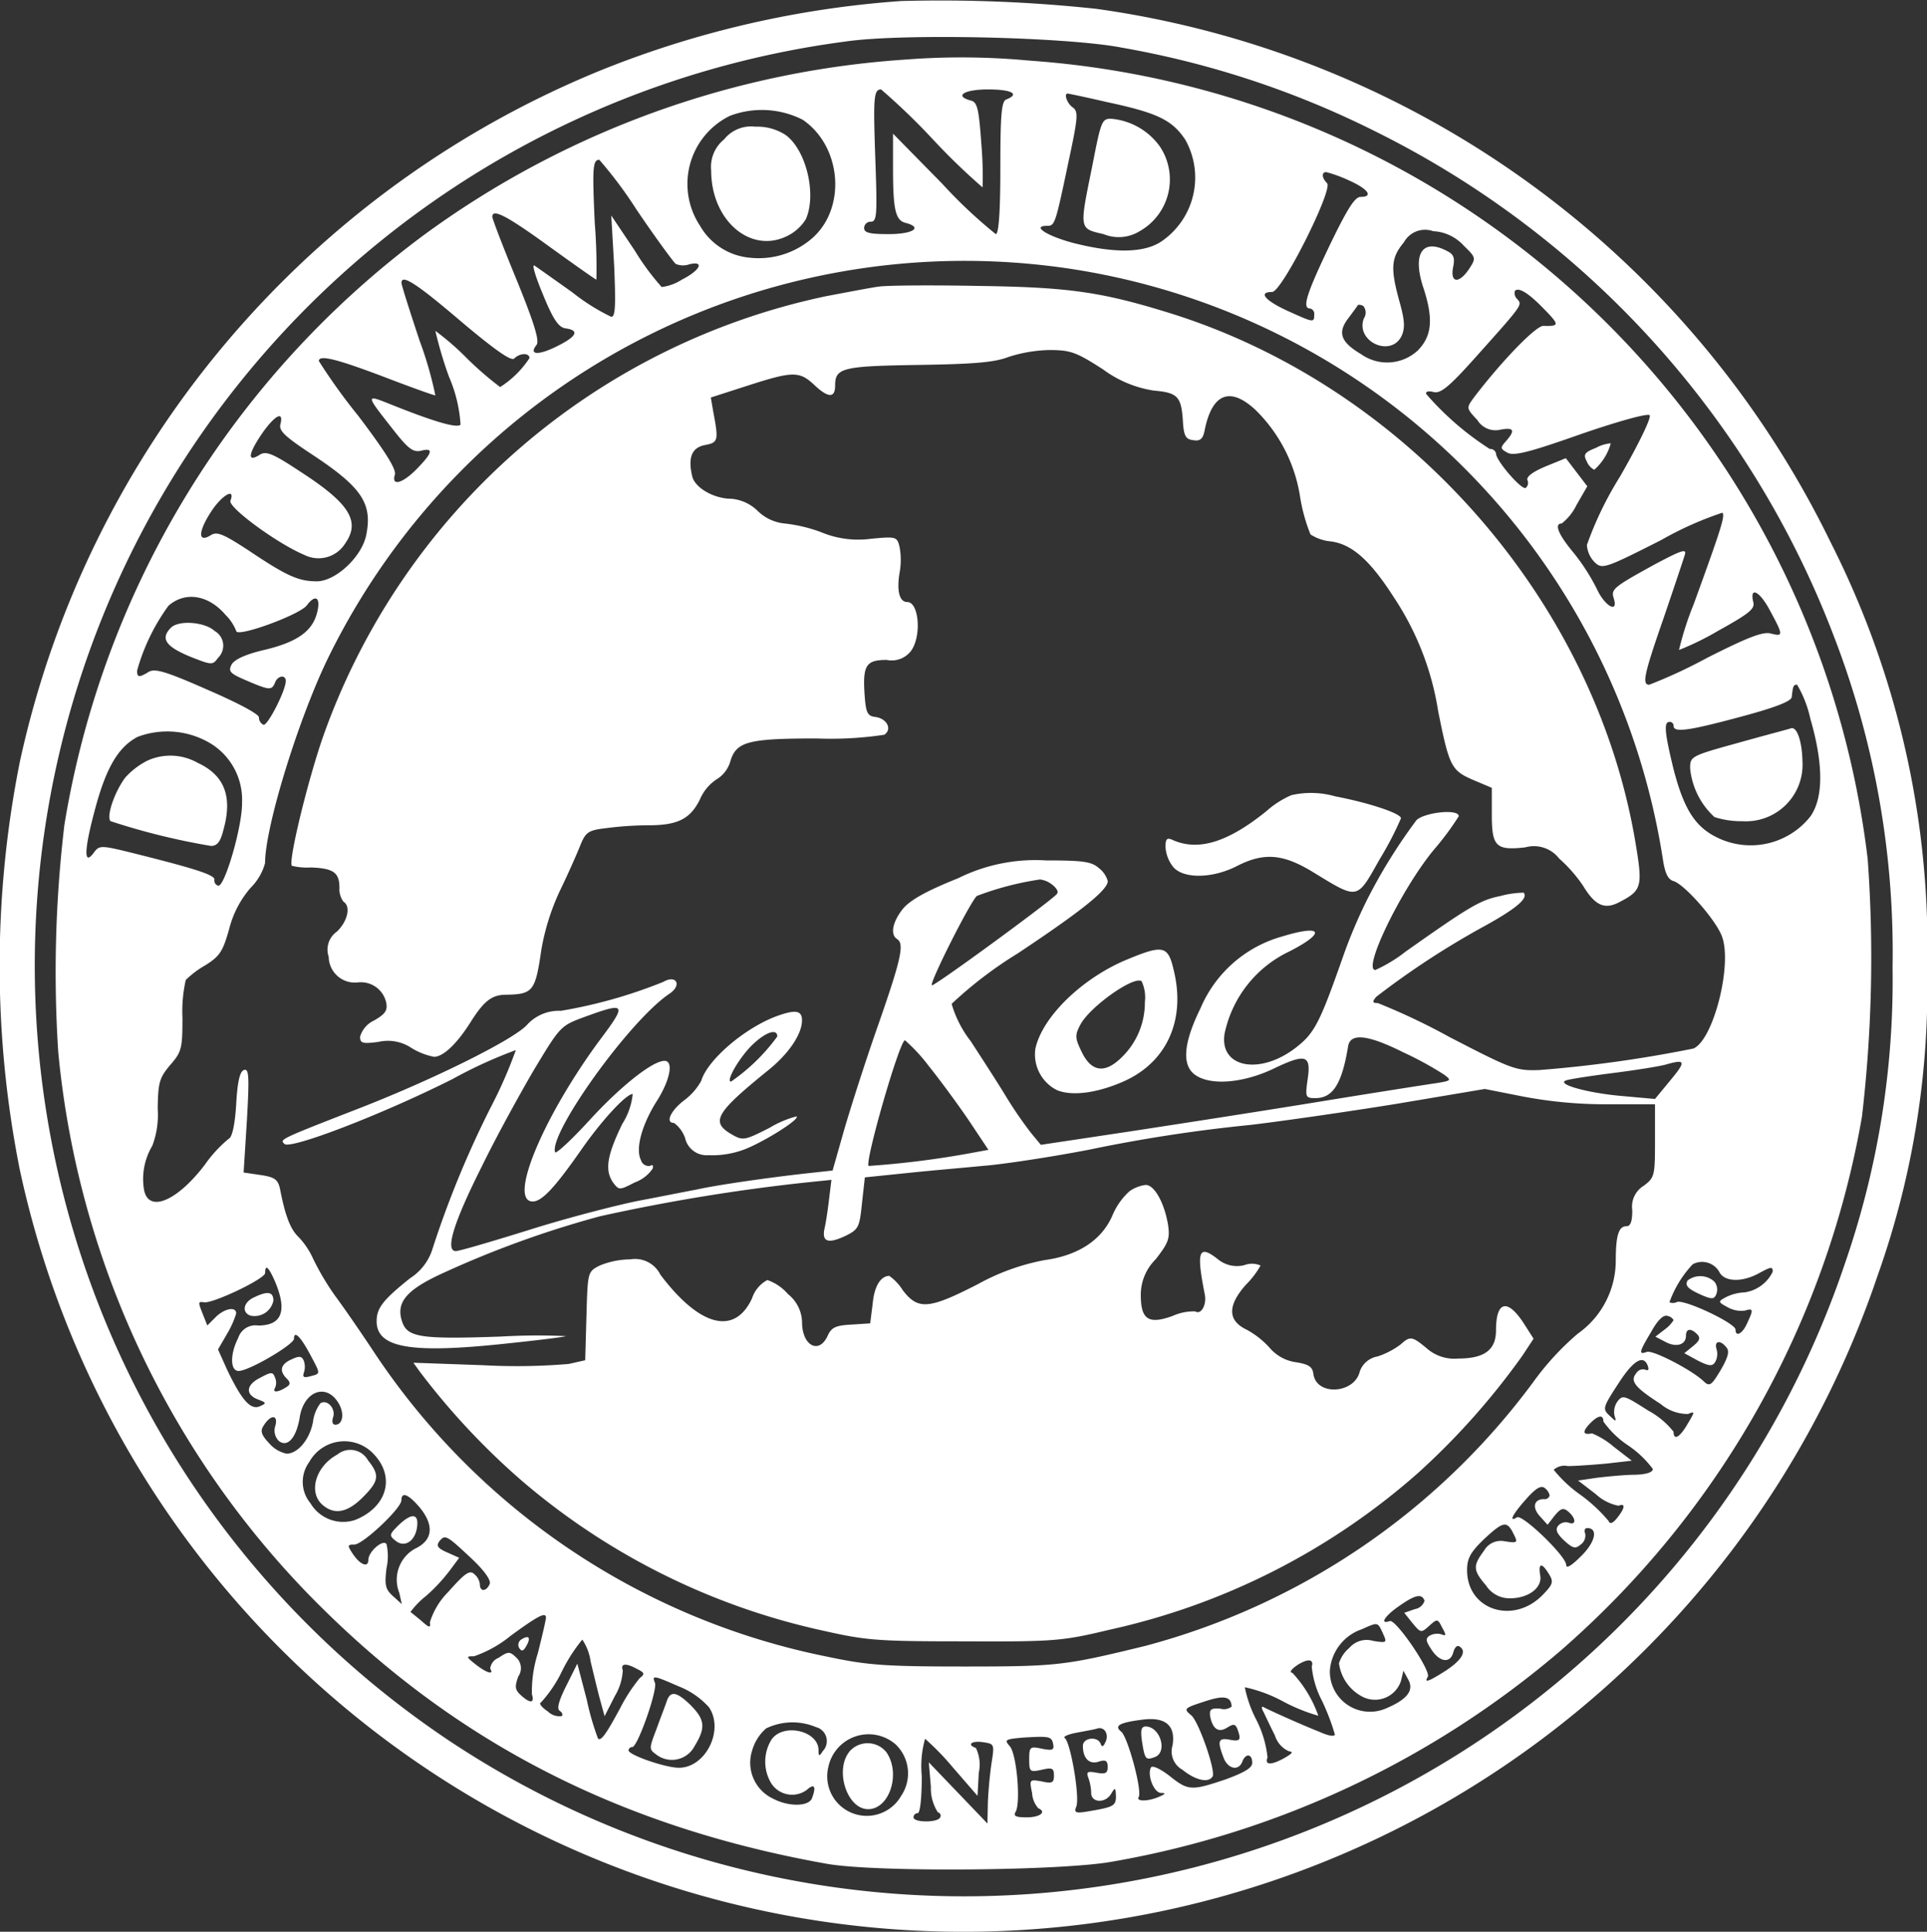 <svg xmlns="http://www.w3.org/2000/svg" width="140.156" height="140.531" viewBox="0 0 140.156 140.531">
  <rect x="0" y="0" width="140.156" height="140.531" fill="#333333" stroke="none"/>
  <defs>
    <style>
      .cls-1 {
        fill: #fff;
        fill-rule: evenodd;
      }
    </style>
  </defs>
  <path id="HeroLogo.svg" class="cls-1" d="M745.236,30.2a71.858,71.858,0,0,0-21.66,4.963,70.482,70.482,0,0,0-42.449,50.4,75.767,75.767,0,0,0,0,29.652,70.19,70.19,0,0,0,135.127,7.7,62.511,62.511,0,0,0,3.605-22.225,65.194,65.194,0,0,0-7.03-31.125,70.172,70.172,0,0,0-53.384-38.795A106.111,106.111,0,0,0,745.236,30.2Zm15.922,3.369a66.709,66.709,0,0,1,18.475,6.073A68.006,68.006,0,0,1,813.04,76.331a63.911,63.911,0,0,1,4.3,24.18,62.987,62.987,0,0,1-3.425,21.412A67.6,67.6,0,0,1,712.34,156.746a67.808,67.808,0,0,1,28.84-123.6C745.3,32.543,757.072,32.814,761.158,33.566Zm-15.322.871a66.752,66.752,0,0,0-35.359,12.812,66.829,66.829,0,0,0-26.106,42.885,90.4,90.4,0,0,0-.45,16.481,65.475,65.475,0,0,0,19.737,41.019c9.914,9.624,21.63,15.489,36.17,18.075,3.545,0.631,17.094.511,20.729-.151a68.068,68.068,0,0,0,32.655-15.368,66.617,66.617,0,0,0,21.9-38.824,99.5,99.5,0,0,0,.42-18.736,66.063,66.063,0,0,0-60.984-58.1A52.59,52.59,0,0,0,745.836,34.437Zm1.683,5.8a47.007,47.007,0,0,0,3.635,3.519,27.331,27.331,0,0,0-.09-3.158c-0.18-2.587-.3-3.038-0.751-3.158-1.262-.331-0.511-0.812,1.231-0.812,1.713,0,2.344.331,1.352,0.721-0.36.122-.45,0.964-0.45,4.993,0,3.218-.12,4.812-0.331,4.812a35.074,35.074,0,0,1-3.9-3.67l-3.575-3.639v2.526c0,3.038.18,3.79,0.931,3.97,1.262,0.33.511,0.812-1.232,0.812-1.412,0-1.8-.091-1.8-0.451a0.469,0.469,0,0,1,.48-0.452c0.451,0,.481-0.45.331-4.631-0.15-4.391-.12-4.992.421-4.992A47.7,47.7,0,0,1,747.519,40.242Zm12.738-2.677c3.634,0.782,4.686,1.294,5.647,2.737a5.625,5.625,0,0,1-1.712,7.368c-1.262.872-3.455,0.9-6.489,0.12-1.893-.511-3-1.233-1.863-1.233,0.571,0,.6-0.089,1.563-4.661,0.691-3.218.721-3.639,0.33-3.94-0.421-.27-0.691-1.023-0.391-1.023C757.4,36.934,758.694,37.2,760.257,37.565Zm-22.2,1.264c2.884,1.953,3.214,6.525.631,8.691a5.92,5.92,0,0,1-4.477,1.353,4.639,4.639,0,0,1-3.605-2.316,5.516,5.516,0,0,1,2.163-8A6.552,6.552,0,0,1,738.056,38.829Zm-12.047,6.585c1.382,2.045,2.674,3.79,2.824,3.91a1.351,1.351,0,0,0,.991.03c1.142-.27.781,0.451-0.541,1.113a3.465,3.465,0,0,1-1.471.541,17.994,17.994,0,0,1-1.953-2.646l-1.713-2.556,0.211,3.669c0.12,2.887.09,3.7-.211,3.7a14.849,14.849,0,0,1-2.823-1.774c-1.352-.962-2.584-1.835-2.764-1.954-0.211-.121.09,0.841,0.631,2.134,0.751,1.834,1.141,2.376,1.652,2.436,1.021,0.15.781,0.6-.691,1.323-1.352.662-2.013,0.6-1.442-.12,0.24-.271-0.18-1.624-1.442-4.722-0.991-2.405-1.773-4.451-1.773-4.6,0-.632,1.082-0.059,4.146,2.166,1.833,1.324,3.365,2.406,3.425,2.406a41.219,41.219,0,0,0-.12-4.12c-0.181-4-.151-4.6.33-4.6A30.887,30.887,0,0,1,726.009,45.414ZM777.8,43.249c1.412,0.631,1.8,1.2.841,1.2-0.421,0-.991.932-2.253,3.548-1.682,3.519-2.013,4.571-1.412,4.571a0.4,0.4,0,0,1,.3.452c0,0.6-.06.572-1.982-0.3-1.623-.751-2.1-1.354-1.082-1.354,0.721,0,4.446-7.458,4-7.909-0.391-.39-0.421-0.811-0.06-0.811A9.9,9.9,0,0,1,777.8,43.249ZM786.152,48c0.9,0.873.9,0.9,0.391,1.685-0.721,1.083-1.382,1.052-1.172-.091,0.15-.692.06-0.962-0.42-1.2-1.8-.963-2.554.179-1.743,2.646,0.751,2.285.631,3.519-.39,4.571a3.277,3.277,0,0,1-4.146.271c-1.472-.871-1.712-1.563-0.931-2.586,0.36-.481.691-0.932,0.721-0.993a0.572,0.572,0,0,1,.39.091,0.757,0.757,0,0,1,.03.9c-0.63,1.684,2.013,2.887,2.764,1.233,0.241-.572.211-1.113-0.18-2.5-0.661-2.4-.6-3.157.33-4.271a1.751,1.751,0,0,1,2.133-.811A3.185,3.185,0,0,1,786.152,48Zm-29.2,1.594A51.433,51.433,0,0,1,800.633,92.63c0.15,0.992.36,1.474,0.781,1.594,0.781,0.241,2.974,2.707,3.484,3.939,0.842,1.985-.57,7.609-2.042,8.241a93.35,93.35,0,0,1-11.206,1.564c-1.712.06-2.013-.06-6.549-2.407a47.037,47.037,0,0,0-5.2-2.465c-0.391,0-.421-0.091-0.12-0.451a60.04,60.04,0,0,1,7.87-5.144c2.344-1.293,3.215-2.045,2.854-2.436a6.842,6.842,0,0,0-1.682.241c-1.472.3-2.193,0.723-6.879,4.03a10.7,10.7,0,0,1-2.223,1.353c-0.962,0,1.862-5.833,4.235-8.721a20.689,20.689,0,0,0,1.833-2.466c0-.542-2.4-0.3-3.064.271a39.255,39.255,0,0,0-3.635,5.865,36.726,36.726,0,0,0-1.713,4.06c-1.712,4.873-2.073,5.594-3.485,6.677-2.613,1.984-5.527,1.413-5.137-1.052a8.557,8.557,0,0,1,4.717-5.986c2.7-1.383,2.4-1.984-.541-1.082a9.11,9.11,0,0,0-5.918,5.2c-1.262,2.556-1.382,4.179-.391,4.871,1.112,0.781,3.425.6,5.618-.42,2.434-1.174,2.824-1.053,2.554.751-0.181,1.293-.151,1.353.571,1.353,1.261,0,1.922-1.021,2.373-3.758,0.15-.993,1.412-0.873,4,0.421a24.667,24.667,0,0,1,2.974,1.623c0.571,0.421.541,0.451-.6,0.632-0.63.09-4.476,0.691-8.531,1.354s-10.245,1.623-13.789,2.164l-6.4.962-0.721-.871a29.946,29.946,0,0,1-1.833-2.677c-0.6-.993-1.772-2.8-2.553-4a8.035,8.035,0,0,1-1.382-2.706,29.556,29.556,0,0,1,4.806-3.669c4.747-3.158,6.55-4.631,6.55-5.263a1.8,1.8,0,0,0-.631-0.932c-0.541-.48-1.112-0.571-3.846-0.571a12.634,12.634,0,0,0-6.4,1.293c-2.253.9-3.454,1.563-4,2.2-0.781.963-.962,1.895-0.451,2.225,0.541,0.332.331,1.384-1.382,6.285-0.931,2.647-2.042,6.135-2.493,7.7l-0.811,2.856-1.923.21c-2.7.3-6.519,0.844-7.961,1.174-0.661.119-2.614,0.511-4.356,0.842-1.742.36-5.317,1.292-7.961,2.135-2.614.812-4.957,1.5-5.2,1.5-0.811,0-.15-2.106,1.892-6.166,1.052-2.165,2.794-5.323,3.816-7.066,1.892-3.129,1.892-3.158,3.7-3.82,2.974-1.083,3.064-.963,1.051,1.714-4.145,5.624-6.669,11.729-4.866,11.729,0.66,0,1.592-.993,3.484-3.7,1.5-2.166,3.3-4.12,3.786-4.12a4.964,4.964,0,0,1-.752,2.165c-1.141,2.346-1.291,3.4-.66,4.3,0.42,0.541.45,0.541,1.562-.031a2.688,2.688,0,0,0,1.292-.992c0.09-.241,0-0.331-0.181-0.211a0.587,0.587,0,0,1-.661-0.42c-0.42-.813.06-2.617,1.232-4.422,0.9-1.473,1.142-2.8.481-2.8-0.871,0-3.215,1.865-5.468,4.331-1.322,1.443-2.433,2.466-2.493,2.316-0.451-1.384,5.467-9.654,8.351-11.55,0.9-.63.451-1.383-0.48-0.841a35.429,35.429,0,0,1-7.451,2.105,3.13,3.13,0,0,0-2.433.992c-0.9,1.053-6.7,3.94-12.167,6.075-6.038,2.346-5.828,2.287-5.5,2.617,0.42,0.421,7.089-2.135,12.226-4.722a33.364,33.364,0,0,1,4.6-2.105,33.052,33.052,0,0,1-1.833,4.181,71.862,71.862,0,0,0-4.266,10.4,3.9,3.9,0,0,1-1.592,2.015c-1.953,1.564-2.433,2.166-2.433,3.127,0,1.9,2.373,2.347,8.862,1.685,2.644-.27,4.837-0.541,4.9-0.6a44.886,44.886,0,0,0-4.687.03c-5.858.21-6.819,0.06-7.21-1.052-0.48-1.384.241-2.287,2.734-3.459a72.713,72.713,0,0,1,11.656-4.24,137.289,137.289,0,0,1,14.781-2.436l2.043-.211-0.181,1.474c-0.09.782-.24,1.745-0.33,2.105-0.18.932,0.27,1.082,1.5,0.511,0.991-.482,1.051-0.632,1.232-2.376l0.21-1.895,3.214-.33c1.743-.181,4.206-0.391,5.438-0.512,1.232-.09,4.686-0.6,7.661-1.172a111.189,111.189,0,0,1,11.716-1.8c2.313-.272,7.09-0.963,10.635-1.534l6.429-1.083,2.733,0.541a32.038,32.038,0,0,0,6.189.572h3.455v2.646c0,2.557-.03,2.676-0.811,3.278a1.771,1.771,0,0,0-.842,1.775c0,0.812-.12,1.173-0.42,1.173-0.571,0-.781.661-0.781,2.526a6.512,6.512,0,0,1-2.764,5.292,19.836,19.836,0,0,0-3.215,3.489A51.529,51.529,0,0,1,762.99,149.86c-5.8,1.413-6.338,1.5-13.1,1.5-5.738,0-7.06-.09-9.914-0.691a51.756,51.756,0,0,1-32.955-21.983c-0.932-1.414-2.253-3.34-2.944-4.272a18.8,18.8,0,0,1-1.623-2.736,5.71,5.71,0,0,0-1.051-1.564c-0.571-.542-0.961-1.474-1.352-3.518-0.15-.662-0.39-0.843-1.412-0.992l-1.232-.181,0.241-3.819c0.18-3.158.15-3.76-.211-3.639-0.3.09-.48,0.841-0.57,2.5-0.091,1.5-.3,2.406-0.541,2.5a9.576,9.576,0,0,0-1.743,1.895c-2.012,2.647-4.085,3.519-4.416,1.835a4.711,4.711,0,0,1,.6-3.218,6.4,6.4,0,0,0,.391-2.706c0.03-1.9.12-2.226,0.9-3.159,0.841-.961.9-1.2,0.9-3.458a10.367,10.367,0,0,1,.241-2.737,6.805,6.805,0,0,1,1.442-1.082c1.051-.663,1.261-1.023,1.712-2.617a7.319,7.319,0,0,1,1.562-3.007,4.011,4.011,0,0,0,1.052-1.8c0-2.677,2.523-10.8,4.716-15.187A51.535,51.535,0,0,1,756.952,49.595ZM713.211,53.5c2.494,2.105,3.665,2.918,3.876,2.707,0.42-.42,1.111-0.42,1.111-0.03a7.122,7.122,0,0,1-2.133,2.105,24.176,24.176,0,0,1-2.4-2.075,19.553,19.553,0,0,0-2.313-2.014,29.288,29.288,0,0,0,.991,3.338,10.306,10.306,0,0,1,.841,3.488c-0.27.271-1.923-.211-5.137-1.5-1.8-.722-1.773-0.692.24,1.866,1.082,1.383,1.442,1.654,2.013,1.533,0.931-.24.871,0.12-0.27,1.293-1.052,1.083-1.893,1.323-1.623.45,0.121-.39-0.69-1.683-2.673-4.3a42.1,42.1,0,0,1-2.854-3.971c0-.48,1.292-0.15,4.716,1.144,1.953,0.752,3.635,1.354,3.756,1.354a27.079,27.079,0,0,0-1.142-3.97c-0.721-2.166-1.322-4.06-1.322-4.211C708.885,50.046,709.937,50.707,713.211,53.5Zm78.86-.812c1.051,1.084,1.021,1.173-.121,1.143-0.54-.03-3.064,2.587-5.077,5.233-0.54.752-.54,0.752,0.271,1.624a1.542,1.542,0,0,0,1.682.693c0.991-.181,1.082.059,0.391,0.841-0.421.481-.421,0.542,0.12,0.842,0.48,0.241,1.562-.029,5.317-1.353,2.7-.932,4.867-1.534,5.017-1.383s-0.781,2.076-2.163,4.481a25.255,25.255,0,0,0-2.4,4.962,1.968,1.968,0,0,0,.571,1.263c0.54,0.511.751,0.451,4.836-1.624a24.506,24.506,0,0,1,4.446-1.985c0.211,0.211-.06,1.083-2.072,6.617a22.972,22.972,0,0,0-1.082,3.368,20.348,20.348,0,0,0,2.824-1.383c2.223-1.233,2.7-1.594,2.584-2.075-0.3-1.2.45-.843,1.2,0.572,0.992,1.834.992,1.924,0.06,1.685-0.571-.151-1.712.3-4.626,1.774a36.532,36.532,0,0,1-4.206,1.955c-0.541,0-.39-0.722,1.052-4.872,0.751-2.2,1.442-4.271,1.532-4.571,0.15-.481-0.211-0.361-2.193.692-3,1.653-3.185,1.8-2.974,2.465,0.36,1.143-.661.571-1.232-0.691a14.71,14.71,0,0,0-1.682-2.617c-1.112-1.323-1.443-2.135-.872-2.135a3.834,3.834,0,0,0,1.082-1.354l0.781-1.353-0.781-1.023-0.781-1.023-1.472.6c-0.932.391-1.412,0.752-1.322,0.993a0.483,0.483,0,0,1-.12.571c-0.3.18-2.163-1.984-2.163-2.5a0.414,0.414,0,0,0-.451-0.331,21.231,21.231,0,0,1-4.626-4c-0.06-.181.15-0.24,0.51-0.15,0.511,0.15,1.112-.331,2.974-2.406,3.605-4.03,3.515-3.909,3.125-4.361a0.574,0.574,0,0,1-.15-0.6C790.178,51.008,790.929,51.49,792.071,52.692Zm-91.988,8.3c-0.12.481,0.331,0.9,2.343,2.226,3.545,2.346,4.356,3.518,3.906,5.8-0.3,1.594-2.224,3.4-3.605,3.4-1.322,0-2.193-.39-4.927-2.225-1.833-1.2-2.313-1.414-2.764-1.142-0.931.6-.961-0.18-0.06-1.594,0.781-1.263,1.863-1.925,1.472-.9-0.18.482,3.425,3.128,5.377,3.94a2.284,2.284,0,0,0,2.975-.842c1.111-1.594.33-2.887-3.245-5.2-1.953-1.294-2.493-1.533-2.944-1.262-0.931.6-.9,0.03,0.06-1.415C699.632,60.361,700.353,59.941,700.083,60.992Zm-3.966,13.893a3.424,3.424,0,0,1,.752,1.144c0,0.512,4.626-1.173,5.137-1.865,0.63-.842,1.021-0.571.751,0.511-0.331,1.353-1.412,2.135-3.725,2.706-1.472.331-2.284,0.722-2.494,1.083-0.27.511-.12,0.662,1.082,1.174,1.682,0.721,1.832.721,2.073,0.151,0.18-.511.781-0.6,0.781-0.121,0,0.692-1.322,3.278-1.623,3.188a0.586,0.586,0,0,1-.33-0.541c0-.24-1.532-1.053-3.755-2.014-3-1.324-3.816-1.564-4.266-1.293-0.691.42-.841,0.42-0.841-0.091a14.609,14.609,0,0,1,2.283-4.721C693.173,73.112,694.886,73.414,696.117,74.886ZM811.357,82.4c0.962,3.308.962,5.774,0,7.127a5.535,5.535,0,0,1-6.759,1.534c-1.622-.782-2.433-2.075-3.184-4.963-0.661-2.706-.721-3.458-0.3-3.458a0.284,0.284,0,0,1,.3.3c0,0.511,1.171.33,4.956-.692,2.464-.661,3.605-1.113,3.635-1.413,0.091-.812.121-0.9,0.391-0.9A8.367,8.367,0,0,1,811.357,82.4ZM695.1,84.27a4.8,4.8,0,0,1,2.193,4.241c0.03,1.743-1.292,6.224-1.742,6.043a0.389,0.389,0,0,1-.271-0.421c0.09-.331-1.261-0.782-5.708-1.894-2.523-.632-2.643-0.632-3.034-0.121-0.751,1.053-.751-0.059,0-2.886,0.841-3.248,1.743-4.752,3.155-5.5A6.115,6.115,0,0,1,695.1,84.27Zm61.135,10.225c0.36,0.3.481,0.541,0.27,0.722-0.9.842-8.922,6.707-9.042,6.587-0.181-.181,2.794-6.076,3.274-6.5a21.739,21.739,0,0,1,4.6-1.2A1.772,1.772,0,0,1,756.231,94.495Zm-8.953,13.233c0.842,1.052,2.164,2.857,2.914,3.969l1.382,2.076-1.141.21a66.525,66.525,0,0,1-7.571.962c-0.3-.27,2.253-9.142,2.644-9.142A12.378,12.378,0,0,1,747.278,107.727ZM801.2,108.69l-1.141,1.383-2.344-.211c-2.523-.211-4.9-0.871-4.115-1.143,0.24-.09,1.8-0.33,3.455-0.54s3.334-.482,3.755-0.6C802.285,107.156,802.345,107.306,801.2,108.69Zm3.545,13.983c0.361,0.692,1.592.752,2.794,0.121,0.991-.542,1.082-0.542,1.082-0.151a2.7,2.7,0,0,1-2.043,1.5,3.3,3.3,0,0,0-1.322.331c-0.631.331-.631,0.361,0.09,0.751a2,2,0,0,0,1.262.241c0.6-.18.631-0.089,0.15,0.932-0.33.752-.841,1.023-0.841,0.452,0-.452-3.6-2.166-4.236-2.015a0.7,0.7,0,0,1-.571.03A7.963,7.963,0,0,1,802.8,122.1,1.439,1.439,0,0,1,804.748,122.673Zm-105.025.752c0.871,2.105.45,3.128-1.262,3.128a1.311,1.311,0,0,0-1.442.9c-0.6,1.173-.6,2.406.03,2.406,0.751,0,4.025-1.925,4.025-2.346,0-.631.481-0.15,1.172,1.143,0.781,1.474.781,1.383,0,1.594-0.451.12-.571,0.06-0.451-0.27a1.35,1.35,0,0,0,0-.843c-0.15-.362-0.33-0.391-0.9-0.121-0.811.362-.9,0.843-0.36,1.385,0.3,0.3.3,0.451-.06,0.661-0.571.361-.992,0.391-0.781,0.03a0.923,0.923,0,0,0,0-.751c-0.151-.422-0.271-0.422-1.052,0-1.051.511-1.142,1.232-.18,1.594,0.631,0.24.631,0.271,0.09,0.511-0.661.241-1.292-.482-2.343-2.677l-0.661-1.474,0.661-1.143a6.721,6.721,0,0,0,.661-1.474c0-.541-0.872-0.361-1.5.272l-0.6.6-0.3-.752c-0.39-.992-0.39-0.992.09-0.932,0.691,0.06,4.417-1.714,4.417-2.135C698.972,122.042,699.242,122.312,699.723,123.425Zm101.691,2.737a2.44,2.44,0,0,1-.661.692l-0.661.511,0.691,0.361c0.811,0.451,1.532.24,1.532-.42,0-.543.36-0.573,0.811-0.121,0.27,0.27.18,0.481-.3,0.871l-0.631.512,0.991,0.541c0.841,0.421,1.051.421,1.262,0.09a1.225,1.225,0,0,0,.09-0.933c-0.18-.6.27-0.691,0.721-0.119,0.24,0.27.12,0.722-.421,1.653-0.661,1.114-.811,1.2-1.2.843-0.811-.812-3.755-2.346-4.176-2.166-0.6.212-.571,0.03,0.33-1.473,0.481-.872.9-1.264,1.2-1.143A0.622,0.622,0,0,1,801.414,126.162Zm-1.863,3.368c0.09,0.241,0,.331-0.18.241a0.561,0.561,0,0,0-.661.241c-0.481.57-.15,1.022,1.772,2.255a3.034,3.034,0,0,0,1.983.722c0.511-.211.511-0.181-0.03,0.722-0.571.992-1.021,1.233-1.021,0.571a5.905,5.905,0,0,0-1.833-1.534c-1.742-1.112-1.863-1.173-2.253-.662a1.312,1.312,0,0,0-.21,1.023c0.15,0.481.12,0.451-.361,0-0.511-.481-0.511-0.572.631-2.316C798.5,129.049,799.251,128.628,799.551,129.53Zm-95.292,2.587c0.511,0.751.39,1.654-.18,1.654-0.211,0-.271-0.24-0.151-0.572,0.18-.631-0.45-1.292-0.931-0.991a2.769,2.769,0,0,0-.541,1.352c-0.24,1.293-1.111,2.316-1.922,2.316a2.29,2.29,0,0,1-1.262-.752c-0.571-.6-0.661-0.9-0.421-1.264,0.511-.841,1.082-0.841.872-0.029a1.072,1.072,0,0,0,.24,1.113c0.631,0.511,1.292-.211,1.532-1.745C701.8,131.364,703.357,130.732,704.259,132.117Zm92.048,1.414a6.835,6.835,0,0,0,1.8,1.743,7.51,7.51,0,0,1,1.8,1.714c0,0.241-.451.392-1.262,0.421-0.721,0-1.953.121-2.734,0.211l-1.442.211,1.292,0.992a3.393,3.393,0,0,0,1.652.842c0.511-.21.481,0.151-0.09,0.871-0.33.422-.541,0.482-0.631,0.241a11.5,11.5,0,0,0-2.073-1.924,9.477,9.477,0,0,1-1.923-1.805,1.177,1.177,0,0,1,1.022-.27c0.541,0,1.832-.091,2.824-0.181l1.832-.21-1.321-1.022a5.846,5.846,0,0,0-1.563-.963c-0.661.12-.721-0.091-0.24-0.631C795.886,133.079,796.307,132.989,796.307,133.531Zm-89.495,2.314c1.653,1.654,1.082,3.88-1.262,4.843a2.763,2.763,0,0,1-3.274-1.2,2.44,2.44,0,0,1-.09-3.008A2.914,2.914,0,0,1,706.812,135.845Zm85.589,3.068a0.365,0.365,0,0,1-.421.271c-0.72,0-.871.6-0.3,1.232l0.571,0.632,0.511-.661c0.45-.542.63-0.6,0.991-0.3,0.571,0.482.6,1.023,0.03,0.812a0.72,0.72,0,0,0-.751.211c-0.24.27-.12,0.571,0.421,1.082,0.63,0.571.811,0.632,1.2,0.3a0.8,0.8,0,0,0,.331-0.812c-0.091-.211-0.03-0.391.15-0.391,0.811,0,.6,1.022-0.451,2.045-0.691.692-1.081,0.932-1.081,0.632,0-.632-3.185-3.7-3.575-3.459-0.631.391-.331-0.211,0.661-1.323,0.691-.782,1.081-1.023,1.352-0.812A0.956,0.956,0,0,1,792.4,138.913Zm-82.164.9c1.051,1.293.931,2.375-.36,2.976a2.58,2.58,0,0,0-1.142,3.219l0.18,0.811-0.631-.571c-0.57-.511-0.63-0.812-0.48-2.045a3.994,3.994,0,0,0,0-1.744c-0.241-.392-1.322.541-1.322,1.143s-0.6.361-1.142-.452c-0.39-.6-0.39-0.661.12-0.661,0.631,0,3.425-2.647,3.425-3.219C708.885,138.613,709.4,138.823,710.237,139.816Zm79.46,1.744c0.421,0.812.421,0.842-.571,0.691a1.4,1.4,0,0,0-1.5.692c-0.811,1.083-.811,1.413.151,2.526a2.028,2.028,0,0,0,1.742.932c1.352,0,2.373-.782,2.193-1.684-0.15-.9.12-0.932,0.631-0.09,0.36,0.572.3,0.752-.421,1.5-2.133,2.225-5.527,1.142-5.527-1.775,0-.842.24-1.292,1.2-2.224C788.976,140.839,789.247,140.748,789.7,141.56Zm-75.735,1.925c0.962,0.9,1.442,1.594,1.352,1.864-0.24.571-.721,0.6-0.721,0.03a1.134,1.134,0,0,0-.421-0.752c-0.33-.3-0.69-0.031-1.892,1.324a5.364,5.364,0,0,0-1.322,2.194c0.06,0.422-.03.422-0.6-0.089-0.39-.331-0.781-0.632-0.811-0.662a6.092,6.092,0,0,1,1.142-1.172,12.769,12.769,0,0,0,1.8-1.956l0.6-.812-0.871-.39c-0.691-.3-0.811-0.482-0.571-0.813C712.07,141.74,712.16,141.8,713.962,143.485Zm69.337,3.1a0.877,0.877,0,0,1-.691.6l-0.782.271,0.6,0.751c0.6,0.722.631,0.722,1.2,0.211,0.6-.541.631-0.541,0.961,0.12,0.3,0.542.3,0.632-.06,0.482a1.15,1.15,0,0,0-.841.091c-0.33.21-.3,0.389,0.12,1.021,0.6,0.933,1.382,1.023,1.592.182,0.091-.333.271-0.512,0.421-0.422,0.571,0.331.24,0.962-.931,1.745-1.262.811-1.653,0.962-1.352,0.481,0.27-.421-2.343-4.241-2.764-4.06-0.781.271-.36-0.391,0.751-1.143C782.638,146.131,783.118,146.041,783.3,146.582Zm-63.9,1.233c0,0.15-.271,1.323-0.6,2.616a9.164,9.164,0,0,0-.421,2.947c0.211,0.662-.12.692-0.811,0.061-0.42-.391-0.45-0.6-0.18-1.353a1.058,1.058,0,0,0-.15-1.385c-0.481-.451-0.571-0.451-1.292.031a0.958,0.958,0,0,0-.6.782c0.3,0.481-.24.331-1.051-0.3-0.721-.572-0.721-0.6-0.121-0.6a8.7,8.7,0,0,0,2.674-1.5C718.829,147.665,719.4,147.364,719.4,147.815Zm60.864,1.112c0.331,0.722.3,0.722-.691,0.571a1.658,1.658,0,0,0-1.742.511,2.37,2.37,0,0,0-.751,1.114,3.2,3.2,0,0,0,1.772,2.466,1.989,1.989,0,0,0,2.734-1.172l0.18-.753,0.361,0.662c0.421,0.782-.09,1.444-1.682,2.105a2.918,2.918,0,0,1-4.026-2.8,3.443,3.443,0,0,1,2.313-2.979C779.934,148.116,779.874,148.116,780.264,148.927Zm-57.62,2.046c0.211,0.872.511,2.135,0.691,2.8l0.331,1.2,0.751-1.474a4.01,4.01,0,0,0,.571-1.863c-0.181-.512.24-0.542,1.051-0.091,0.541,0.271.571,0.361,0.18,0.661a12.1,12.1,0,0,0-1.412,2.166c-1.051,1.954-1.412,2.435-1.622,2.225a19.423,19.423,0,0,1-.811-2.8l-0.691-2.646-0.811,1.624c-0.541,1.083-.691,1.654-0.481,1.8,0.18,0.121.271,0.3,0.151,0.391a1.178,1.178,0,0,1-.992-0.33c-0.451-.3-0.691-0.6-0.511-0.662a9.447,9.447,0,0,0,1.563-2.345,11.96,11.96,0,0,1,1.442-2.226A3.783,3.783,0,0,1,722.644,150.973Zm52.453,0.361a6.706,6.706,0,0,0,.751,2.526,16.515,16.515,0,0,1,.931,2.436c0,0.18-.45.12-1.111-0.181-1.442-.571-3.755-1.624-4.086-1.805-0.15-.089-0.15.091,0.03,0.392,0.15,0.33.511,1.083,0.811,1.683a1.851,1.851,0,0,0,1.022,1.144c0.33,0.03.24,0.15-.271,0.451-0.991.571-1.532,0.571-1.291,0a7.752,7.752,0,0,0-.812-2.737,8.917,8.917,0,0,1-.841-2.376,10.473,10.473,0,0,1,2.764,1.023,13.039,13.039,0,0,0,2.584,1.052,8.863,8.863,0,0,0-1.893-3.127c-0.481-.031.691-0.9,1.2-0.9C775.1,150.912,775.187,151.093,775.1,151.334Zm-45.964,1.5a5.8,5.8,0,0,1,2.133,1.5c1.112,1.684-.27,4.391-2.193,4.391-0.991,0-3.665-.932-3.665-1.264a0.264,0.264,0,0,1,.27-0.24c0.391,0,1.833-4.12,1.653-4.662C727.09,151.965,727.211,152,729.133,152.838Zm40.136,1.443a0.9,0.9,0,0,1-.811.15c-0.691-.06-0.811.06-0.751,0.541,0.18,0.933.6,1.234,1.232,0.842,0.48-.3.6-0.27,0.75,0.091,0.3,0.812.211,0.932-.57,0.782-0.811-.151-0.9.09-0.451,1.262,0.3,0.873,1.112,1.053,1.382.332,0.24-.632.721-0.572,0.721,0.089,0,0.362-.541.692-1.923,1.2-2.493.841-2.734,0.841-4.085-.242-0.661-.511-1.232-0.782-1.352-0.631-0.3.511,0.18,1.835,0.721,1.864,0.36,0,.36.06-0.12,0.271-0.811.361-1.713,0.361-1.5,0.03,0.27-.451-0.782-4.331-1.262-4.752-0.541-.42-0.18-0.661,1.472-0.872,1.712-.24,2.493.391,2.253,1.865a1.519,1.519,0,0,0,.721,1.774c0.931,0.752,1.893.993,2.193,0.482,0.24-.392-1.021-4.031-1.562-4.451-0.571-.482-0.541-0.512,1.141-1.053C768.758,153.439,769.239,153.559,769.269,154.281Zm-30.192,1.5a1.051,1.051,0,0,1,.451,1.744c-0.241.39-.3,0.39-0.3-0.061,0-1.443-2.583-2.014-3.424-.781a3.055,3.055,0,0,0-.03,3.157,1.8,1.8,0,0,0,2.583.511c0.571-.511.721-0.27,0.391,0.6-0.241.6-1.683,0.631-2.824,0.029a2.887,2.887,0,0,1-1.532-3.488,3.363,3.363,0,0,1,1.021-1.625A4.411,4.411,0,0,1,739.077,155.785Zm21.029,1.052c-0.15.361-.27,0.421-0.36,0.151-0.21-.572-1.292-0.452-1.292.15,0,0.932.481,1.383,1.172,1.143,0.48-.151.631-0.06,0.631,0.391s-0.151.541-.812,0.421-0.751-.061-0.6.36a3.47,3.47,0,0,1,.211,1.113c0,0.722,1.051.783,1.472,0.03,0.27-.451.3-0.421,0.33,0.181,0,0.721-.15.812-1.922,1.112-1.022.181-1.142,0.12-.962-0.33,0.271-.692-0.42-4.692-0.841-4.992-0.15-.091.24-0.271,0.9-0.391,0.631-.121,1.322-0.24,1.472-0.3C760.016,155.724,760.347,156.265,760.106,156.837Zm-15.321.151a2.919,2.919,0,0,1,.451,3.789,2.877,2.877,0,0,1-5.288-2.136A2.991,2.991,0,0,1,744.785,156.988Zm11.506,0.029c0.09,0.422-.06.482-0.811,0.331-0.871-.181-0.931-0.15-0.931.782,0,0.9.06,0.932,0.9,0.752,0.781-.18.9-0.12,0.9,0.422,0,0.511-.12.6-0.9,0.42-0.871-.149-0.9-0.149-0.691.842a1.836,1.836,0,0,0,.451,1.113c0.63,0.27.12,0.662-.842,0.662-0.781,0-.991-0.09-0.811-0.392,0.391-.631.09-4.21-0.42-4.782-0.421-.48-0.331-0.511.991-0.631C756.051,156.416,756.171,156.447,756.291,157.017Zm-7.3,1.685,1.8,2.075,0.091-1.684a2.77,2.77,0,0,0-.211-1.8c-0.691-.241-0.3-0.542.511-0.421,0.841,0.121.841,0.15,0.631,1.5-0.12.783-.241,2.076-0.271,2.918l-0.03,1.5-2.133-2.226-2.133-2.225,0.151,1.774a3.232,3.232,0,0,0,.51,1.865,0.246,0.246,0,0,1,.151.391c-0.211.361-1.923,0.361-1.923-.03a0.3,0.3,0,0,1,.3-0.3c0.181,0,.3-1.114.3-2.708a7.324,7.324,0,0,1,.24-2.706A18.851,18.851,0,0,1,748.991,158.7ZM759.145,42.137c-0.961,4.721-.991,4.6.811,5.022a2.9,2.9,0,0,0,2.614-.21,4.321,4.321,0,0,0,1.5-6.135,4.856,4.856,0,0,0-3.515-2.045C759.836,38.738,759.776,38.888,759.145,42.137Zm-26.8-1.865a2.572,2.572,0,0,0-.932,2.255c0,3.608,2.824,6.074,5.5,4.782a3.3,3.3,0,0,0,1.382-1.232c0.811-1.8.03-5.053-1.472-6.136a3.781,3.781,0,0,0-2.193-.6A2.516,2.516,0,0,0,732.348,40.272Zm11.235,10.706c-0.48.06-2.193,0.39-3.785,0.69a49.664,49.664,0,0,0-36.561,31.909c-1.111,3.129-2.613,9.263-2.313,9.534a4.672,4.672,0,0,0,1.382.12c1.622,0.06,2.073.362,2.073,1.474a1.517,1.517,0,0,0,.3,1.022c0.541,0.332.3,1.415-.48,2.166a1.6,1.6,0,0,0-.6,1.835,1.9,1.9,0,0,0,2.133,1.864,1.885,1.885,0,0,1,2.043,1.445c0.12,0.571-.03.842-0.872,1.323a1.9,1.9,0,0,0-1.021,1.172c0,0.482.15,0.542,1.322,0.391a3.089,3.089,0,0,1,2.433.452,4.977,4.977,0,0,0,1.622.631c0.661,0,1.653-.932,2.644-2.5,0.962-1.533,1.532-1.983,2.494-2.014,2.073-.031,2.223-0.21,2.673-3.308a16.922,16.922,0,0,1,1.322-4.21c0.6-1.234,1.262-2.737,1.5-3.339,0.391-.962.571-1.112,1.863-1.262a25.072,25.072,0,0,1,3.124-.211c2.133,0,3.034-.481,3.725-1.894a3.308,3.308,0,0,1,1.2-1.444,2.253,2.253,0,0,0,.991-1.263c0.421-1.474,1.232-1.715,6.279-1.715A26.237,26.237,0,0,0,744,83.578c0.6-.391.21-1.173-0.631-1.294-0.571-.06-0.691-0.3-0.781-1.413-0.18-2.346.06-2.737,1.592-2.737a1.77,1.77,0,0,0,1.773-.662c0.781-1.083.57-3.549-.271-3.549-0.571,0-.781-0.782-0.571-2.105a5.106,5.106,0,0,0,0-1.925c-0.18-.721-0.24-0.751-2.1-0.57a6.987,6.987,0,0,1-3.6-.482,10.849,10.849,0,0,0-2.644-.631,3.26,3.26,0,0,1-1.953-.9,3.116,3.116,0,0,0-1.923-.9c-1.261,0-2.643-.782-2.853-1.623-0.331-1.385-.031-2.105.931-2.287s0.991-.33.6-2.405l-0.181-1.052,2.794-.9c3.185-1.023,3.665-1.023,4.747,0,0.991,0.932,1.5.963,1.5,0.03,0-1.293.541-1.414,6.068-1.5,4-.061,5.5-0.181,6.52-0.572a10.278,10.278,0,0,1,3-.511c1.532,0,1.952.15,3.905,1.413a8.343,8.343,0,0,0,3.665,1.534c1.742,0.151,2.013.421,2.133,2.165,0.06,1.143.21,1.383,0.751,1.443,0.511,0.091.721-.089,0.841-0.75,0.541-2.647,1.833-3.158,3.665-1.475a11.25,11.25,0,0,1,3.275,6.376,12.615,12.615,0,0,0,.751,2.706,3.241,3.241,0,0,0,1.5.511c1.532,0.211,2.854,1.384,4.6,4.121a20.689,20.689,0,0,1,3.184,8.21c0.811,4.06.961,4.331,2.553,5.023l1.352,0.571v1.954c0,2.316.3,2.617,2.434,2.376a2.32,2.32,0,0,1,2.463.813,10.561,10.561,0,0,1,1.742,1.984c0.872,1.443,1.563,1.745,2.614,1.2,1.682-.872,1.743-1.113,1.172-4.481-3-17.593-16.643-33.051-33.917-38.405-4.957-1.533-7.331-1.864-13.91-1.954C747.338,50.858,744.094,50.887,743.583,50.979Zm30.042,36.99a6.755,6.755,0,0,0-1.832,1.173c-2.795,2.255-4.927,2.917-6.79,2.1-0.451-.21-0.541-0.09-0.541.511A2.584,2.584,0,0,0,765,93.172c0.721,0.9,2.854.872,4.626-.03,1.983-1.023,3.365-.9,5.5.39,3.4,2.075,3.215,2.106,4.927-.931a23.775,23.775,0,0,0,1.532-2.948c0-.36-2.4-1.142-4.777-1.594A6.411,6.411,0,0,0,773.625,87.969Zm-11.987,11.97c-3.244,1.353-6.128,4.15-6.639,6.466a2.905,2.905,0,0,0,1.592,3.037c1.142,0.451,3,.18,4.927-0.692,3.064-1.413,4.416-4.45,3.545-8.029C764.643,98.915,764.312,98.825,761.638,99.938Zm1.322,3.067a5.535,5.535,0,0,1-1.772,4.121c-1.172,1.112-2.133.962-2.824-.481-0.481-.993-0.511-1.2-0.09-1.986,0.661-1.263,3.845-3.549,4.446-3.157A2.744,2.744,0,0,1,762.96,103.005Zm-26.887,1.083c-2.313.9-4.927,3.157-5.377,4.661a4.444,4.444,0,0,1-1.232,1.413c-0.992.752-1.412,1.654-.751,1.654a2.3,2.3,0,0,1,.811,1.114,1.6,1.6,0,0,0,1.682,1.232,6.6,6.6,0,0,0,2.464-.36c1.322-.451,4.206-2.226,3.965-2.466a7.463,7.463,0,0,0-1.983.841c-1.772.9-1.922,0.933-2.673,0.511-1.653-.931-1.292-1.563,2.643-4.75,1.442-1.173,2.4-2.587,2.4-3.579C738.026,103.607,737.515,103.547,736.073,104.088Zm0.15,1.443a13.956,13.956,0,0,1-3.364,3.278c-0.421,0,.691-1.894,1.652-2.767C735.412,105.2,736.223,104.93,736.223,105.531Zm25.626,11.247a4.972,4.972,0,0,0-1.262,1.8c-0.781,1.774-2.493,2.888-4.927,3.218a16.19,16.19,0,0,0-4.837,1.744c-3.575,1.836-4.356,1.9-5.467.452a3.635,3.635,0,0,0-.992-1.053c-0.63.03-1.081,0.752-1.2,2.015l-0.181,1.443-1.381.09c-1.142.061-1.442,0.211-1.713,0.814-0.631,1.383-1.862.72-1.862-.993A2.691,2.691,0,0,0,737,124.268a3.48,3.48,0,0,0-1.5-1.023,2.307,2.307,0,0,0-1.111,1.324c-1.262,2.737-3.816,2.074-6.67-1.715a2.056,2.056,0,0,0-2.193-1.113,5.961,5.961,0,0,0-2.223.451c-0.871.451-.871,0.451-0.961,3.669l-0.09,3.219-1.2.27a45.173,45.173,0,0,1-6.249.09l-5.047-.18,0.451,0.631a52.177,52.177,0,0,0,7.45,7.97,50.065,50.065,0,0,0,21.871,10.886c3.184,0.722,4,.782,10.364.782,6.549,0.03,7.09-.031,10.485-0.842a50.162,50.162,0,0,0,22.441-11.4,52.7,52.7,0,0,0,7.6-8.542l0.811-1.233-0.691-1.082c-1.2-1.864-2.042-1.684-2.042.48,0,1.415-.842,2.045-2.734,2.045a3.045,3.045,0,0,1-2.313-.751c-1.052-.872-1.2-0.9-1.893-0.271a5.807,5.807,0,0,1-1.682.873,1.663,1.663,0,0,0-1.292,1.112c-0.391,1.594-3.124,1.775-3.365.181-0.06-.541-0.33-0.722-1.262-0.873a3.063,3.063,0,0,1-1.922-1.052,6.294,6.294,0,0,0-1.683-1.323c-1.382-.662-1.382-1.745-0.06-3.248a6.376,6.376,0,0,0,1.082-1.414,1.547,1.547,0,0,0-1.172-.031,2.177,2.177,0,0,1-1.922-.42c-1.412-1.113-1.593-.632-0.962,2.557,0.15,0.751-.27,1.5-0.691,1.232a3.733,3.733,0,0,0-1.652.331c-1.743.631-2.313,0.271-2.313-1.533a3.635,3.635,0,0,1,1.081-2.587c0.931-1.2,1.052-1.5.9-2.526-0.271-1.594-.992-2.886-1.623-2.886A2.608,2.608,0,0,0,761.849,116.778Zm33.917-54.071c-0.841.331-.932,0.482-0.661,0.993a1.18,1.18,0,0,0,.541.6,3.922,3.922,0,0,0,1.2-1.925A2.678,2.678,0,0,0,795.766,62.707ZM692.122,75.789c-0.781.782-.391,1.353,1.322,2.075,1.652,0.661,1.712.661,2.1,0.12a1.227,1.227,0,0,0-.241-1.955C694.585,75.367,692.693,75.218,692.122,75.789ZM809.975,83.1c-0.15.06-1.892,0.511-3.815,1.052-3.485.962-3.545,0.993-3.545,1.864a5.522,5.522,0,0,0,1.773,3.55,6.376,6.376,0,0,0,2.043.3,4.117,4.117,0,0,0,4.355-4.361C810.757,84.089,810.4,83.006,809.975,83.1Zm-119.6,2.376a5.567,5.567,0,0,0-1.563,1.2c-0.781,1.022-1.412,2.856-1.081,3.188a49.826,49.826,0,0,0,7.3,1.8c0.451,0,.691-0.3.9-1.143,0.691-2.436.09-4-1.862-4.9A4.034,4.034,0,0,0,690.38,85.473Zm112.055,37.8c-0.21.392,0.03,0.631,1.142,1.112,0.66,0.271.811,0.241,0.961-.15a0.924,0.924,0,0,0-.15-0.872A1.507,1.507,0,0,0,802.435,123.275ZM698.16,124.508c-0.781.361-.9,1.082-0.27,1.323a1.4,1.4,0,0,0,1.682-1.082C699.572,124.087,699.152,124.026,698.16,124.508Zm6.069,11.428c-1.563.842-2.133,2.706-1.112,3.639,0.871,0.782,1.833.6,2.944-.511,1.2-1.2,1.262-1.624.391-2.707A1.471,1.471,0,0,0,704.229,135.936Zm4.416,5.173c-0.631.631-.661,0.721-0.21,1.082,0.661,0.571,1.472.06,1.592-1.022C710.147,140.206,709.606,140.177,708.645,141.109Zm8.982,8.27a0.462,0.462,0,0,0-.18.63c0.18,0.273.3,0.241,0.511-.119C718.318,149.259,718.168,149.047,717.627,149.379ZM728.2,153.83c-0.09.3-.451,1.2-0.751,2.044-0.541,1.414-.571,1.5-0.06,1.865a1.859,1.859,0,0,0,2.824-.6c0.811-1.324.751-1.9-.271-2.947C728.923,153.2,728.472,153.108,728.2,153.83Zm34.548,2.976c0.21,1.324.27,1.384,0.931,1.143,0.962-.36.391-2.225-0.661-2.225C762.69,155.724,762.63,156,762.75,156.806Zm-21.209.662c-1.2,1.324-.271,4.27,1.291,4.27s2.4-2.615,1.322-4.149A1.749,1.749,0,0,0,741.541,157.468Z" transform="translate(-679.688 -30.125)"/>
</svg>
